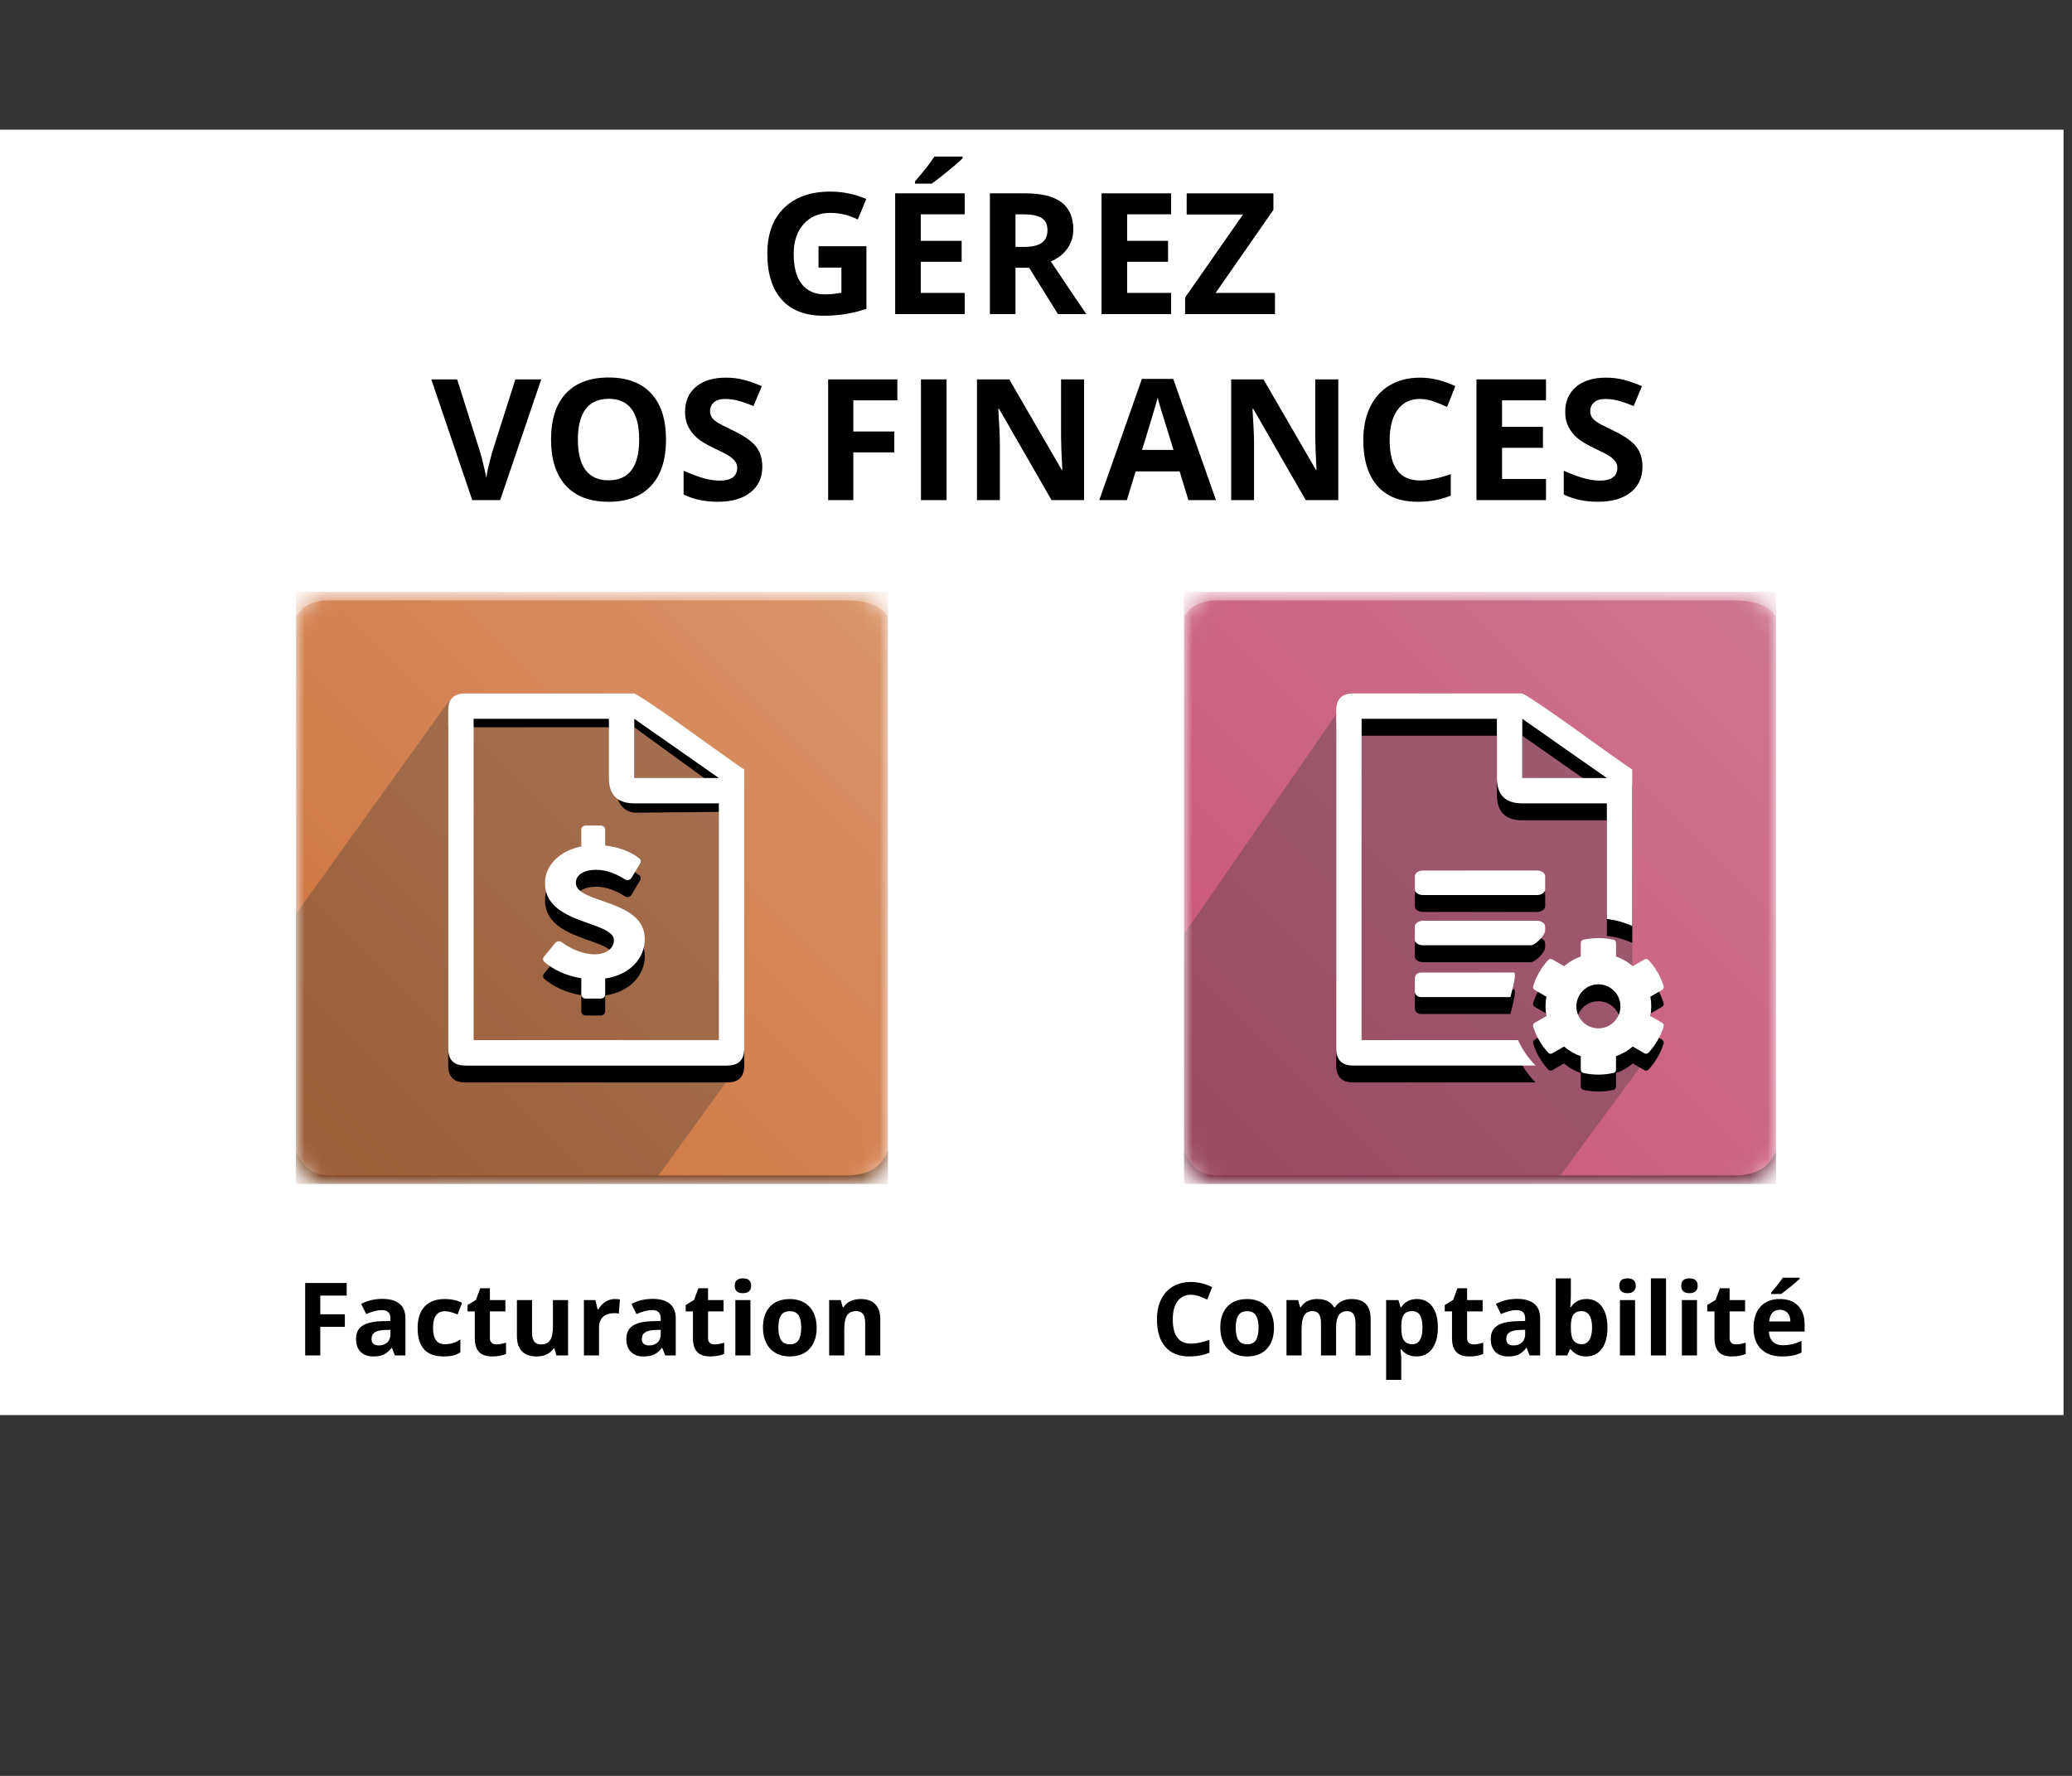 <?xml version="1.0" encoding="utf-8"?>
<!-- Generator: Adobe Illustrator 16.0.0, SVG Export Plug-In . SVG Version: 6.00 Build 0)  -->
<!DOCTYPE svg PUBLIC "-//W3C//DTD SVG 1.1//EN" "http://www.w3.org/Graphics/SVG/1.1/DTD/svg11.dtd">
<svg version="1.1" xmlns:x="http://ns.adobe.com/Extensibility/1.0/" xmlns:i="http://ns.adobe.com/AdobeIllustrator/10.0/" xmlns:graph="http://ns.adobe.com/Graphs/1.0/"
	 xmlns="http://www.w3.org/2000/svg" xmlns:xlink="http://www.w3.org/1999/xlink" x="0px" y="0px" width="122.5px" height="105px"
	 viewBox="0 0 122.5 105" enable-background="new 0 0 122.5 105" xml:space="preserve">
<rect x="0" y="0" width="122.5" height="105" fill="#333333" stroke="none"/>
<g id="Fond_blanc">
	<rect y="7.667" fill="#FFFFFF" width="122" height="76"/>
</g>
<g id="Pictos">
	<g>
		<defs>
			<filter id="Adobe_OpacityMaskFilter" filterUnits="userSpaceOnUse" x="70" y="35" width="35" height="35">
				<feColorMatrix  type="matrix" values="1 0 0 0 0  0 1 0 0 0  0 0 1 0 0  0 0 0 1 0"/>
			</filter>
		</defs>
		<mask maskUnits="userSpaceOnUse" x="70" y="35" width="35" height="35" id="b_1_">
			<g filter="url(#Adobe_OpacityMaskFilter)">
				<path id="a_1_" fill="#FFFFFF" d="M72,35h30.5c2,0,2.5,0.5,2.5,2.5v30c0,2-0.5,2.5-2.5,2.5H72c-1.5,0-2-0.5-2-2.5v-30
					C70,35.5,70.5,35,72,35z"/>
			</g>
		</mask>
		<g mask="url(#b_1_)">
			
				<linearGradient id="SVGID_1_" gradientUnits="userSpaceOnUse" x1="1.642" y1="376.341" x2="1.142" y2="375.841" gradientTransform="matrix(70 0 0 -70 -9.938 26378.856)">
				<stop  offset="0" style="stop-color:#CD7690"/>
				<stop  offset="1" style="stop-color:#CA5377"/>
			</linearGradient>
			<path fill="url(#SVGID_1_)" d="M70,35h35v35H70V35z"/>
			<path fill="#FFFFFF" fill-opacity="0.383" d="M72,35.5h30.5c1.333,0,2.167,0.333,2.5,1V35H70v1.5C70.333,35.834,71,35.5,72,35.5z
				"/>
			<path opacity="0.324" fill="#393939" enable-background="new    " d="M92.25,69.5H72c-1,0-2-0.5-2-2V55.233L79.5,41.5h10
				c2.199,1.989,4.532,3.516,7,4.582c0.023,3.733,0.023,7.467,0,11.2l1,5.09L92.25,69.5z"/>
			<path fill-opacity="0.383" d="M72,69.5h30.5c1.333,0,2.167-0.5,2.5-1.5v2H70v-2C70.333,69,71,69.5,72,69.5z"/>
			<g>
				<path id="d" d="M96.5,55.75c-0.476-0.215-0.981-0.355-1.5-0.417V48.5h-5c-1,0-1.5-0.5-1.5-1.5v-3.5h-8v19h9.249
					c0.253,0.558,0.604,1.066,1.036,1.5H80c-0.667,0-1-0.333-1-1V43c0-0.667,0.333-1,1-1h10c1,0.5,5,3.5,6.5,4.5V55.75z M90,43.5V47
					h5L90,43.5z M91.352,52.804v0.78c0,0.184-0.217,0.335-0.481,0.335h-6.74c-0.265,0-0.481-0.151-0.481-0.335v-0.78
					c0-0.184,0.217-0.334,0.481-0.334h6.74C91.135,52.47,91.352,52.62,91.352,52.804z M90.87,55.442c0.265,0,0.481,0.15,0.481,0.335
					V56c0,0.32-0.587,0.891-0.852,0.891h-6.37c-0.265,0-0.481-0.15-0.481-0.335v-0.779c0-0.185,0.217-0.335,0.481-0.335
					L90.87,55.442L90.87,55.442z M89.5,58.5c0.129,0,0.062,0.484-0.202,1.453h-5.296c-0.194,0-0.353-0.15-0.353-0.335v-0.779
					c0-0.185,0.159-0.335,0.353-0.335L89.5,58.5z M97.572,61.072l0.694,0.4c0.079,0.046,0.116,0.14,0.088,0.228
					c-0.178,0.573-0.482,1.1-0.89,1.54c-0.062,0.067-0.162,0.082-0.241,0.036l-0.693-0.4c-0.291,0.25-0.627,0.444-0.989,0.572v0.8
					c0,0.092-0.063,0.171-0.153,0.191c-0.585,0.131-1.192,0.131-1.777,0c-0.089-0.02-0.152-0.099-0.153-0.19v-0.8
					c-0.362-0.128-0.697-0.322-0.989-0.572l-0.693,0.4c-0.079,0.046-0.179,0.031-0.241-0.036c-0.408-0.441-0.712-0.967-0.89-1.54
					c-0.027-0.087,0.009-0.182,0.088-0.228l0.694-0.4c-0.07-0.378-0.07-0.765,0-1.143l-0.694-0.4
					c-0.079-0.046-0.116-0.141-0.088-0.228c0.178-0.573,0.482-1.1,0.89-1.54c0.062-0.067,0.162-0.082,0.241-0.036l0.693,0.4
					c0.292-0.25,0.627-0.444,0.989-0.572v-0.8c0-0.092,0.063-0.171,0.153-0.191c0.585-0.131,1.192-0.131,1.777,0
					c0.089,0.02,0.153,0.099,0.153,0.19v0.8c0.362,0.128,0.697,0.322,0.989,0.572l0.693-0.4c0.079-0.046,0.179-0.031,0.241,0.036
					c0.408,0.441,0.712,0.967,0.89,1.54c0.027,0.087-0.009,0.182-0.088,0.228l-0.694,0.4C97.643,60.307,97.643,60.694,97.572,61.072
					z M95.803,60.5c-0.001-0.719-0.584-1.302-1.303-1.302c-0.719,0-1.301,0.583-1.302,1.302c0,0.719,0.583,1.301,1.302,1.302
					C95.219,61.802,95.801,61.219,95.803,60.5L95.803,60.5z"/>
			</g>
			<g>
				<path id="e" fill="#FFFFFF" d="M96.5,54.75c-0.476-0.215-0.981-0.355-1.5-0.417V47.5h-5c-1,0-1.5-0.5-1.5-1.5v-3.5h-8v19h9.249
					c0.253,0.558,0.604,1.066,1.036,1.5H80c-0.667,0-1-0.333-1-1V42c0-0.667,0.333-1,1-1h10c1,0.5,5,3.5,6.5,4.5V54.75z M90,42.5V46
					h5L90,42.5z M91.352,51.805v0.78c0,0.184-0.217,0.335-0.481,0.335h-6.74c-0.265,0-0.481-0.151-0.481-0.335v-0.78
					c0-0.185,0.217-0.335,0.481-0.335h6.74C91.135,51.47,91.352,51.62,91.352,51.805z M90.87,54.442c0.265,0,0.481,0.15,0.481,0.335
					V55c0,0.32-0.587,0.891-0.852,0.891h-6.37c-0.265,0-0.481-0.15-0.481-0.335v-0.779c0-0.185,0.217-0.335,0.481-0.335
					L90.87,54.442L90.87,54.442z M89.5,57.5c0.129,0,0.062,0.484-0.202,1.453h-5.296c-0.194,0-0.353-0.15-0.353-0.335v-0.779
					c0-0.185,0.159-0.335,0.353-0.335L89.5,57.5z M97.572,60.072l0.694,0.4c0.079,0.046,0.116,0.14,0.088,0.228
					c-0.178,0.573-0.482,1.1-0.89,1.54c-0.062,0.067-0.162,0.082-0.241,0.036l-0.693-0.4c-0.291,0.25-0.627,0.444-0.989,0.572v0.8
					c0,0.092-0.063,0.171-0.153,0.191c-0.585,0.131-1.192,0.131-1.777,0c-0.089-0.02-0.152-0.099-0.153-0.19v-0.8
					c-0.362-0.128-0.697-0.322-0.989-0.572l-0.693,0.4c-0.079,0.046-0.179,0.031-0.241-0.036c-0.408-0.441-0.712-0.967-0.89-1.54
					c-0.027-0.087,0.009-0.182,0.088-0.228l0.694-0.4c-0.07-0.378-0.07-0.765,0-1.143l-0.694-0.4
					c-0.079-0.046-0.116-0.141-0.088-0.228c0.178-0.573,0.482-1.1,0.89-1.54c0.062-0.067,0.162-0.082,0.241-0.036l0.693,0.4
					c0.292-0.25,0.627-0.444,0.989-0.572v-0.8c0-0.092,0.063-0.171,0.153-0.191c0.585-0.131,1.192-0.131,1.777,0
					c0.089,0.02,0.153,0.099,0.153,0.19v0.8c0.362,0.128,0.697,0.322,0.989,0.572l0.693-0.4c0.079-0.046,0.179-0.031,0.241,0.036
					c0.408,0.441,0.712,0.967,0.89,1.54c0.027,0.087-0.009,0.182-0.088,0.228l-0.694,0.4C97.643,59.307,97.643,59.694,97.572,60.072
					z M95.803,59.5c-0.001-0.719-0.584-1.302-1.303-1.302c-0.719,0-1.301,0.583-1.302,1.302c0,0.719,0.583,1.301,1.302,1.302
					C95.219,60.802,95.801,60.219,95.803,59.5L95.803,59.5z"/>
			</g>
		</g>
	</g>
	<g>
		<defs>
			<filter id="Adobe_OpacityMaskFilter_1_" filterUnits="userSpaceOnUse" x="17.5" y="35" width="35" height="35">
				<feColorMatrix  type="matrix" values="1 0 0 0 0  0 1 0 0 0  0 0 1 0 0  0 0 0 1 0"/>
			</filter>
		</defs>
		<mask maskUnits="userSpaceOnUse" x="17.5" y="35" width="35" height="35" id="b_2_">
			<g filter="url(#Adobe_OpacityMaskFilter_1_)">
				<path id="a_2_" fill="#FFFFFF" d="M19.5,35H50c2,0,2.5,0.5,2.5,2.5v30c0,2-0.5,2.5-2.5,2.5H19.5c-1.5,0-2-0.5-2-2.5v-30
					C17.5,35.5,18,35,19.5,35z"/>
			</g>
		</mask>
		<g mask="url(#b_2_)">
			
				<linearGradient id="SVGID_2_" gradientUnits="userSpaceOnUse" x1="0.892" y1="376.341" x2="0.392" y2="375.84" gradientTransform="matrix(70 0 0 -70 -9.938 26378.856)">
				<stop  offset="0" style="stop-color:#DA956B"/>
				<stop  offset="1" style="stop-color:#CC7039"/>
			</linearGradient>
			<path fill="url(#SVGID_2_)" d="M17.5,35h35v35h-35V35z"/>
			<path fill="#FFFFFF" fill-opacity="0.383" d="M19.5,35.5H50c1.333,0,2.167,0.333,2.5,1V35h-35v1.5
				C17.833,35.834,18.5,35.5,19.5,35.5z"/>
			<path opacity="0.324" fill="#393939" enable-background="new    " d="M38.933,69.5H19.5c-1,0-2-0.5-2-2V54.032l9-12.531l1-0.5h10
				l6.5,5v16.5L38.933,69.5z"/>
			<path fill-opacity="0.383" d="M19.5,69.5H50c1.333,0,2.167-0.5,2.5-1.5v2h-35v-2C17.833,69,18.5,69.5,19.5,69.5z"/>
			<g>
				<path id="d_1_" d="M44,46.5V63c0,0.667-0.333,1-1,1H27.5c-0.667,0-1-0.333-1-1V43c0-0.667,0.333-1,1-1h10.083L44,46.5z M37.5,43
					v4H43L37.5,43z M43,63V48l-5.417,0.05c-0.583,0-1.083-0.5-1.083-1.05v-4h-9v20H43z M34.046,53.194
					c0,1.259,4.074,0.939,4.074,3.332c0,1.146-0.892,2.125-2.341,2.329v0.948c0,0.132-0.119,0.24-0.265,0.24h-0.882
					c-0.146,0-0.265-0.107-0.265-0.24v-0.964c-0.871-0.134-1.646-0.498-2.177-0.959c-0.095-0.078-0.109-0.22-0.03-0.314
					c0-0.001,0.001-0.001,0.001-0.002l0.67-0.813c0.096-0.109,0.26-0.127,0.378-0.042c0.549,0.4,1.259,0.717,1.937,0.717
					c0.79,0,1.149-0.426,1.149-0.822c0-1.171-4.074-0.917-4.074-3.386c0-1.054,0.854-1.906,2.146-2.172v-0.996
					c0-0.132,0.118-0.24,0.265-0.24h0.882c0.146,0,0.265,0.107,0.265,0.24v0.944c0.709,0.074,1.478,0.326,2.013,0.755
					c0.092,0.074,0.115,0.196,0.057,0.293l-0.519,0.87c-0.076,0.128-0.258,0.165-0.388,0.081c-0.493-0.321-1.096-0.566-1.686-0.566
					C34.521,52.427,34.046,52.728,34.046,53.194z"/>
			</g>
			<g>
				<path id="e_1_" fill="#FFFFFF" d="M44,45.5V62c0,0.667-0.333,1-1,1H27.5c-0.667,0-1-0.333-1-1V42c0-0.667,0.333-1,1-1h10
					C38.5,41.5,42.5,44.5,44,45.5z M37.5,42.5V46h5L37.5,42.5z M42.5,61.5v-14h-5c-1,0-1.5-0.5-1.5-1.5v-3.5h-8v19H42.5z
					 M34.046,52.194c0,1.258,4.074,0.939,4.074,3.331c0,1.146-0.892,2.125-2.341,2.329v0.948c0,0.132-0.119,0.24-0.265,0.24h-0.882
					c-0.146,0-0.265-0.107-0.265-0.24v-0.964c-0.871-0.134-1.646-0.498-2.177-0.959c-0.095-0.078-0.109-0.22-0.03-0.314
					c0-0.001,0.001-0.001,0.001-0.002l0.67-0.813c0.096-0.109,0.26-0.127,0.378-0.042c0.549,0.4,1.259,0.717,1.937,0.717
					c0.79,0,1.149-0.426,1.149-0.822c0-1.171-4.074-0.917-4.074-3.386c0-1.053,0.854-1.905,2.146-2.171v-0.996
					c0-0.132,0.118-0.24,0.265-0.24h0.882c0.146,0,0.265,0.107,0.265,0.24v0.944c0.709,0.074,1.478,0.326,2.013,0.755
					c0.092,0.074,0.115,0.196,0.057,0.293l-0.519,0.87c-0.076,0.127-0.258,0.165-0.388,0.08c-0.493-0.32-1.096-0.565-1.686-0.565
					C34.521,51.427,34.046,51.728,34.046,52.194z"/>
			</g>
		</g>
	</g>
</g>
<g id="Texte_VECTO">
	<g>
		<path d="M48.392,14.561h2.832v3.701c-0.459,0.15-0.891,0.255-1.296,0.315s-0.819,0.09-1.243,0.09c-1.078,0-1.9-0.316-2.468-0.95
			s-0.852-1.542-0.852-2.727c0-1.152,0.33-2.051,0.989-2.695s1.573-0.967,2.742-0.967c0.732,0,1.439,0.146,2.119,0.439l-0.503,1.211
			c-0.521-0.26-1.063-0.391-1.626-0.391c-0.654,0-1.178,0.22-1.572,0.659s-0.591,1.03-0.591,1.772c0,0.775,0.159,1.366,0.476,1.775
			s0.779,0.613,1.384,0.613c0.316,0,0.636-0.033,0.962-0.098v-1.489h-1.353V14.561z"/>
		<path d="M57.035,18.57h-4.111v-7.139h4.111v1.24h-2.598v1.567h2.417v1.24h-2.417v1.841h2.598V18.57z M54.095,10.86v-0.132
			c0.56-0.651,0.942-1.141,1.147-1.47h1.67v0.103c-0.169,0.169-0.458,0.421-0.867,0.754s-0.729,0.582-0.959,0.745H54.095z"/>
		<path d="M60.038,15.831v2.739h-1.514v-7.139h2.08c0.97,0,1.688,0.177,2.153,0.53s0.698,0.89,0.698,1.609
			c0,0.42-0.116,0.793-0.347,1.121s-0.558,0.583-0.981,0.769c1.074,1.605,1.774,2.642,2.1,3.11h-1.68l-1.704-2.739H60.038z
			 M60.038,14.6h0.488c0.479,0,0.832-0.08,1.06-0.239s0.342-0.41,0.342-0.752c0-0.338-0.116-0.58-0.349-0.723
			s-0.593-0.215-1.082-0.215h-0.459V14.6z"/>
		<path d="M69.237,18.57h-4.111v-7.139h4.111v1.24h-2.598v1.567h2.417v1.24h-2.417v1.841h2.598V18.57z"/>
		<path d="M75.379,18.57h-5.313v-0.981l3.423-4.907h-3.33v-1.25h5.127v0.977l-3.418,4.912h3.511V18.57z"/>
		<path d="M30.47,22.431h1.528l-2.427,7.139h-1.65l-2.422-7.139h1.528l1.343,4.248c0.075,0.25,0.152,0.543,0.232,0.876
			s0.129,0.565,0.149,0.696c0.036-0.299,0.158-0.824,0.366-1.572L30.47,22.431z"/>
		<path d="M39.376,25.991c0,1.182-0.293,2.09-0.879,2.725s-1.426,0.952-2.52,0.952s-1.934-0.317-2.52-0.952
			s-0.879-1.546-0.879-2.734s0.294-2.096,0.881-2.722s1.43-0.94,2.527-0.94s1.936,0.316,2.517,0.947S39.376,24.806,39.376,25.991z
			 M34.166,25.991c0,0.797,0.151,1.398,0.454,1.802s0.755,0.605,1.357,0.605c1.208,0,1.812-0.802,1.812-2.407
			c0-1.608-0.601-2.412-1.802-2.412c-0.602,0-1.056,0.203-1.362,0.608S34.166,25.193,34.166,25.991z"/>
		<path d="M45.069,27.587c0,0.645-0.232,1.152-0.696,1.523s-1.109,0.557-1.936,0.557c-0.762,0-1.436-0.143-2.021-0.43v-1.406
			c0.482,0.215,0.89,0.366,1.223,0.454s0.639,0.132,0.916,0.132c0.332,0,0.587-0.063,0.764-0.19s0.266-0.316,0.266-0.566
			c0-0.14-0.039-0.265-0.117-0.374s-0.193-0.214-0.344-0.315s-0.46-0.262-0.925-0.483c-0.436-0.205-0.763-0.402-0.981-0.591
			s-0.392-0.409-0.522-0.659s-0.195-0.543-0.195-0.879c0-0.631,0.214-1.128,0.642-1.489s1.02-0.542,1.775-0.542
			c0.371,0,0.725,0.044,1.062,0.132s0.689,0.211,1.057,0.371l-0.488,1.177c-0.381-0.156-0.696-0.265-0.945-0.327
			s-0.494-0.093-0.735-0.093c-0.287,0-0.506,0.067-0.659,0.2s-0.229,0.308-0.229,0.522c0,0.133,0.031,0.25,0.093,0.349
			s0.16,0.195,0.295,0.288s0.455,0.26,0.959,0.5c0.667,0.319,1.125,0.639,1.372,0.959S45.069,27.122,45.069,27.587z"/>
		<path d="M50.45,29.57h-1.489v-7.139h4.092v1.24H50.45v1.841h2.422v1.235H50.45V29.57z"/>
		<path d="M54.449,29.57v-7.139h1.514v7.139H54.449z"/>
		<path d="M64.093,29.57h-1.924l-3.105-5.4H59.02c0.062,0.954,0.093,1.634,0.093,2.041v3.359H57.76v-7.139h1.909l3.101,5.347h0.034
			c-0.049-0.928-0.073-1.583-0.073-1.968v-3.379h1.362V29.57z"/>
		<path d="M70.26,29.57l-0.518-1.699H67.14l-0.518,1.699h-1.631l2.52-7.168h1.851l2.529,7.168H70.26z M69.381,26.601
			c-0.479-1.54-0.748-2.411-0.808-2.612s-0.104-0.361-0.129-0.479c-0.107,0.417-0.415,1.447-0.923,3.091H69.381z"/>
		<path d="M79.122,29.57h-1.924l-3.105-5.4h-0.044c0.062,0.954,0.093,1.634,0.093,2.041v3.359h-1.353v-7.139h1.909l3.101,5.347
			h0.034c-0.049-0.928-0.073-1.583-0.073-1.968v-3.379h1.362V29.57z"/>
		<path d="M83.951,23.588c-0.57,0-1.011,0.214-1.323,0.642s-0.469,1.024-0.469,1.79c0,1.592,0.597,2.388,1.792,2.388
			c0.501,0,1.108-0.125,1.821-0.376v1.27c-0.586,0.244-1.24,0.366-1.963,0.366c-1.039,0-1.833-0.315-2.383-0.945
			s-0.825-1.534-0.825-2.712c0-0.742,0.135-1.393,0.405-1.951s0.658-0.986,1.165-1.284s1.1-0.447,1.78-0.447
			c0.693,0,1.39,0.167,2.09,0.503l-0.488,1.23c-0.267-0.127-0.536-0.238-0.806-0.332S84.211,23.588,83.951,23.588z"/>
		<path d="M91.402,29.57h-4.111v-7.139h4.111v1.24h-2.598v1.567h2.417v1.24h-2.417v1.841h2.598V29.57z"/>
		<path d="M97.105,27.587c0,0.645-0.232,1.152-0.696,1.523s-1.109,0.557-1.936,0.557c-0.762,0-1.436-0.143-2.021-0.43v-1.406
			c0.482,0.215,0.89,0.366,1.223,0.454s0.639,0.132,0.916,0.132c0.332,0,0.587-0.063,0.764-0.19s0.266-0.316,0.266-0.566
			c0-0.14-0.039-0.265-0.117-0.374s-0.193-0.214-0.344-0.315s-0.46-0.262-0.925-0.483c-0.436-0.205-0.763-0.402-0.981-0.591
			s-0.392-0.409-0.522-0.659s-0.195-0.543-0.195-0.879c0-0.631,0.214-1.128,0.642-1.489s1.02-0.542,1.775-0.542
			c0.371,0,0.725,0.044,1.062,0.132s0.689,0.211,1.057,0.371l-0.488,1.177c-0.381-0.156-0.696-0.265-0.945-0.327
			s-0.494-0.093-0.735-0.093c-0.287,0-0.506,0.067-0.659,0.2s-0.229,0.308-0.229,0.522c0,0.133,0.031,0.25,0.093,0.349
			s0.16,0.195,0.295,0.288s0.455,0.26,0.959,0.5c0.667,0.319,1.125,0.639,1.372,0.959S97.105,27.122,97.105,27.587z"/>
	</g>
	<g>
		<path d="M18.937,80.142h-0.894v-4.283h2.455v0.744h-1.562v1.104h1.453v0.741h-1.453V80.142z"/>
		<path d="M23.346,80.142l-0.173-0.445h-0.023c-0.15,0.189-0.305,0.321-0.464,0.394s-0.367,0.11-0.623,0.11
			c-0.314,0-0.562-0.09-0.743-0.27s-0.271-0.436-0.271-0.768c0-0.348,0.122-0.604,0.365-0.769s0.61-0.256,1.1-0.274l0.568-0.018
			v-0.144c0-0.332-0.17-0.498-0.51-0.498c-0.262,0-0.569,0.079-0.923,0.237l-0.296-0.604c0.377-0.197,0.795-0.296,1.254-0.296
			c0.439,0,0.776,0.096,1.011,0.287s0.352,0.482,0.352,0.873v2.183H23.346z M23.082,78.625l-0.346,0.012
			c-0.26,0.008-0.453,0.055-0.58,0.141s-0.19,0.217-0.19,0.393c0,0.252,0.145,0.378,0.434,0.378c0.207,0,0.373-0.06,0.497-0.179
			s0.186-0.277,0.186-0.475V78.625z"/>
		<path d="M26.22,80.201c-1.02,0-1.529-0.56-1.529-1.679c0-0.557,0.139-0.982,0.416-1.276s0.675-0.441,1.192-0.441
			c0.379,0,0.719,0.074,1.02,0.223l-0.264,0.691c-0.141-0.057-0.271-0.103-0.393-0.139s-0.242-0.054-0.363-0.054
			c-0.465,0-0.697,0.33-0.697,0.99c0,0.641,0.232,0.961,0.697,0.961c0.172,0,0.331-0.023,0.478-0.069s0.293-0.118,0.439-0.215v0.765
			c-0.145,0.092-0.291,0.155-0.438,0.19S26.444,80.201,26.22,80.201z"/>
		<path d="M29.354,79.489c0.156,0,0.344-0.034,0.563-0.103v0.665c-0.223,0.1-0.496,0.149-0.82,0.149
			c-0.357,0-0.618-0.09-0.781-0.271s-0.245-0.452-0.245-0.813v-1.579h-0.428V77.16l0.492-0.299l0.258-0.691h0.571v0.697h0.917v0.671
			h-0.917v1.579c0,0.127,0.036,0.221,0.107,0.281S29.237,79.489,29.354,79.489z"/>
		<path d="M32.899,80.142l-0.12-0.419h-0.047c-0.096,0.152-0.231,0.27-0.407,0.353s-0.376,0.125-0.601,0.125
			c-0.385,0-0.675-0.103-0.87-0.309s-0.293-0.502-0.293-0.889v-2.136h0.894v1.913c0,0.236,0.042,0.414,0.126,0.532
			s0.218,0.177,0.401,0.177c0.25,0,0.431-0.083,0.542-0.25s0.167-0.444,0.167-0.831v-1.541h0.894v3.275H32.899z"/>
		<path d="M36.351,76.805c0.121,0,0.222,0.009,0.302,0.026l-0.067,0.838c-0.072-0.02-0.16-0.029-0.264-0.029
			c-0.285,0-0.507,0.073-0.667,0.22s-0.239,0.352-0.239,0.615v1.667h-0.894v-3.275h0.677l0.132,0.551h0.044
			c0.102-0.184,0.239-0.332,0.412-0.444S36.147,76.805,36.351,76.805z"/>
		<path d="M39.327,80.142l-0.173-0.445h-0.023c-0.15,0.189-0.305,0.321-0.464,0.394s-0.367,0.11-0.623,0.11
			c-0.314,0-0.562-0.09-0.743-0.27s-0.271-0.436-0.271-0.768c0-0.348,0.122-0.604,0.365-0.769s0.61-0.256,1.1-0.274l0.568-0.018
			v-0.144c0-0.332-0.17-0.498-0.51-0.498c-0.262,0-0.569,0.079-0.923,0.237l-0.296-0.604c0.377-0.197,0.795-0.296,1.254-0.296
			c0.439,0,0.776,0.096,1.011,0.287s0.352,0.482,0.352,0.873v2.183H39.327z M39.063,78.625l-0.346,0.012
			c-0.26,0.008-0.453,0.055-0.58,0.141s-0.19,0.217-0.19,0.393c0,0.252,0.145,0.378,0.434,0.378c0.207,0,0.373-0.06,0.497-0.179
			s0.186-0.277,0.186-0.475V78.625z"/>
		<path d="M42.251,79.489c0.156,0,0.344-0.034,0.563-0.103v0.665c-0.223,0.1-0.496,0.149-0.82,0.149
			c-0.357,0-0.618-0.09-0.781-0.271s-0.245-0.452-0.245-0.813v-1.579H40.54V77.16l0.492-0.299l0.258-0.691h0.571v0.697h0.917v0.671
			h-0.917v1.579c0,0.127,0.036,0.221,0.107,0.281S42.134,79.489,42.251,79.489z"/>
		<path d="M43.438,76.02c0-0.291,0.162-0.437,0.486-0.437s0.486,0.146,0.486,0.437c0,0.139-0.041,0.247-0.122,0.324
			s-0.203,0.116-0.365,0.116C43.6,76.459,43.438,76.313,43.438,76.02z M44.369,80.142h-0.894v-3.275h0.894V80.142z"/>
		<path d="M48.283,78.499c0,0.533-0.141,0.95-0.422,1.251s-0.673,0.451-1.175,0.451c-0.314,0-0.592-0.069-0.832-0.207
			s-0.425-0.335-0.554-0.593s-0.193-0.559-0.193-0.902c0-0.535,0.14-0.951,0.419-1.248s0.672-0.445,1.178-0.445
			c0.314,0,0.592,0.068,0.832,0.205s0.425,0.333,0.554,0.589S48.283,78.155,48.283,78.499z M46.019,78.499
			c0,0.324,0.053,0.569,0.16,0.735s0.28,0.249,0.52,0.249c0.238,0,0.41-0.083,0.514-0.248s0.157-0.411,0.157-0.737
			c0-0.324-0.053-0.567-0.158-0.729s-0.278-0.243-0.519-0.243c-0.238,0-0.41,0.081-0.516,0.242S46.019,78.172,46.019,78.499z"/>
		<path d="M52.045,80.142h-0.894v-1.913c0-0.236-0.042-0.414-0.126-0.532s-0.218-0.177-0.401-0.177c-0.25,0-0.431,0.083-0.542,0.25
			s-0.167,0.444-0.167,0.831v1.541h-0.894v-3.275h0.683l0.12,0.419h0.05c0.1-0.158,0.237-0.278,0.412-0.359s0.374-0.122,0.596-0.122
			c0.381,0,0.67,0.103,0.867,0.309s0.296,0.503,0.296,0.892V80.142z"/>
	</g>
	<g>
		<path d="M70.411,76.553c-0.342,0-0.606,0.128-0.794,0.385s-0.281,0.615-0.281,1.074c0,0.955,0.358,1.433,1.075,1.433
			c0.301,0,0.665-0.075,1.093-0.226v0.762c-0.352,0.146-0.744,0.22-1.178,0.22c-0.623,0-1.1-0.189-1.43-0.567
			s-0.495-0.92-0.495-1.627c0-0.445,0.081-0.835,0.243-1.17s0.395-0.592,0.699-0.771s0.66-0.268,1.068-0.268
			c0.416,0,0.834,0.101,1.254,0.302l-0.293,0.738c-0.16-0.076-0.321-0.143-0.483-0.199S70.567,76.553,70.411,76.553z"/>
		<path d="M75.321,78.499c0,0.533-0.141,0.95-0.422,1.251s-0.673,0.451-1.175,0.451c-0.314,0-0.592-0.069-0.832-0.207
			s-0.425-0.335-0.554-0.593s-0.193-0.559-0.193-0.902c0-0.535,0.14-0.951,0.419-1.248s0.672-0.445,1.178-0.445
			c0.314,0,0.592,0.068,0.832,0.205s0.425,0.333,0.554,0.589S75.321,78.155,75.321,78.499z M73.057,78.499
			c0,0.324,0.053,0.569,0.16,0.735s0.28,0.249,0.52,0.249c0.238,0,0.41-0.083,0.514-0.248s0.157-0.411,0.157-0.737
			c0-0.324-0.053-0.567-0.158-0.729s-0.278-0.243-0.519-0.243c-0.238,0-0.41,0.081-0.516,0.242S73.057,78.172,73.057,78.499z"/>
		<path d="M78.992,80.142h-0.894v-1.913c0-0.236-0.04-0.414-0.119-0.532s-0.204-0.177-0.374-0.177c-0.229,0-0.395,0.084-0.498,0.252
			s-0.155,0.444-0.155,0.829v1.541H76.06v-3.275h0.683l0.12,0.419h0.05c0.088-0.15,0.215-0.268,0.381-0.353s0.356-0.127,0.571-0.127
			c0.49,0,0.822,0.16,0.996,0.48h0.079c0.088-0.152,0.217-0.271,0.388-0.354s0.364-0.126,0.579-0.126
			c0.371,0,0.652,0.095,0.842,0.286s0.286,0.496,0.286,0.916v2.136h-0.896v-1.913c0-0.236-0.04-0.414-0.119-0.532
			s-0.204-0.177-0.374-0.177c-0.219,0-0.382,0.078-0.491,0.234s-0.163,0.404-0.163,0.744V80.142z"/>
		<path d="M83.75,80.201c-0.385,0-0.687-0.14-0.905-0.419h-0.047c0.031,0.273,0.047,0.432,0.047,0.475v1.327h-0.894v-4.717h0.727
			l0.126,0.425h0.041c0.209-0.324,0.519-0.486,0.929-0.486c0.387,0,0.689,0.149,0.908,0.448s0.328,0.714,0.328,1.245
			c0,0.35-0.051,0.653-0.154,0.911s-0.249,0.454-0.438,0.589S84.006,80.201,83.75,80.201z M83.486,77.52
			c-0.221,0-0.382,0.068-0.483,0.204s-0.154,0.36-0.158,0.672v0.097c0,0.352,0.052,0.604,0.157,0.756s0.27,0.229,0.497,0.229
			c0.4,0,0.601-0.33,0.601-0.99c0-0.322-0.049-0.564-0.148-0.725S83.697,77.52,83.486,77.52z"/>
		<path d="M87.128,79.489c0.156,0,0.344-0.034,0.563-0.103v0.665c-0.223,0.1-0.496,0.149-0.82,0.149
			c-0.357,0-0.618-0.09-0.781-0.271s-0.245-0.452-0.245-0.813v-1.579h-0.428V77.16l0.492-0.299l0.258-0.691h0.571v0.697h0.917v0.671
			h-0.917v1.579c0,0.127,0.036,0.221,0.107,0.281S87.011,79.489,87.128,79.489z"/>
		<path d="M90.433,80.142l-0.173-0.445h-0.023c-0.15,0.189-0.305,0.321-0.464,0.394s-0.367,0.11-0.623,0.11
			c-0.314,0-0.562-0.09-0.743-0.27s-0.271-0.436-0.271-0.768c0-0.348,0.122-0.604,0.365-0.769s0.61-0.256,1.1-0.274l0.568-0.018
			v-0.144c0-0.332-0.17-0.498-0.51-0.498c-0.262,0-0.569,0.079-0.923,0.237l-0.296-0.604c0.377-0.197,0.795-0.296,1.254-0.296
			c0.439,0,0.776,0.096,1.011,0.287s0.352,0.482,0.352,0.873v2.183H90.433z M90.169,78.625l-0.346,0.012
			c-0.26,0.008-0.453,0.055-0.58,0.141s-0.19,0.217-0.19,0.393c0,0.252,0.145,0.378,0.434,0.378c0.207,0,0.373-0.06,0.497-0.179
			s0.186-0.277,0.186-0.475V78.625z"/>
		<path d="M93.799,76.805c0.387,0,0.689,0.151,0.908,0.453s0.328,0.715,0.328,1.241c0,0.541-0.113,0.96-0.338,1.257
			s-0.533,0.445-0.921,0.445c-0.385,0-0.687-0.14-0.905-0.419h-0.062l-0.149,0.36h-0.683v-4.559h0.894v1.061
			c0,0.135-0.012,0.351-0.035,0.647h0.035C93.079,76.967,93.389,76.805,93.799,76.805z M93.512,77.52
			c-0.221,0-0.382,0.068-0.483,0.204s-0.154,0.36-0.158,0.672v0.097c0,0.352,0.052,0.604,0.157,0.756s0.27,0.229,0.497,0.229
			c0.184,0,0.33-0.084,0.438-0.253s0.163-0.415,0.163-0.737s-0.055-0.564-0.164-0.725S93.701,77.52,93.512,77.52z"/>
		<path d="M95.735,76.02c0-0.291,0.162-0.437,0.486-0.437s0.486,0.146,0.486,0.437c0,0.139-0.041,0.247-0.122,0.324
			s-0.203,0.116-0.365,0.116C95.897,76.459,95.735,76.313,95.735,76.02z M96.667,80.142h-0.894v-3.275h0.894V80.142z"/>
		<path d="M98.498,80.142h-0.894v-4.559h0.894V80.142z"/>
		<path d="M99.397,76.02c0-0.291,0.162-0.437,0.486-0.437s0.486,0.146,0.486,0.437c0,0.139-0.041,0.247-0.122,0.324
			s-0.203,0.116-0.365,0.116C99.56,76.459,99.397,76.313,99.397,76.02z M100.329,80.142h-0.894v-3.275h0.894V80.142z"/>
		<path d="M102.646,79.489c0.156,0,0.344-0.034,0.563-0.103v0.665c-0.223,0.1-0.496,0.149-0.82,0.149
			c-0.357,0-0.618-0.09-0.781-0.271s-0.245-0.452-0.245-0.813v-1.579h-0.428V77.16l0.492-0.299l0.258-0.691h0.571v0.697h0.917v0.671
			h-0.917v1.579c0,0.127,0.036,0.221,0.107,0.281S102.529,79.489,102.646,79.489z"/>
		<path d="M105.354,80.201c-0.527,0-0.939-0.146-1.236-0.437s-0.445-0.703-0.445-1.236c0-0.549,0.137-0.973,0.412-1.273
			s0.654-0.45,1.138-0.45c0.463,0,0.823,0.132,1.081,0.396s0.387,0.628,0.387,1.093v0.434h-2.112
			c0.01,0.254,0.085,0.452,0.226,0.595s0.338,0.214,0.592,0.214c0.197,0,0.384-0.021,0.56-0.062s0.359-0.106,0.551-0.196v0.691
			c-0.156,0.078-0.323,0.136-0.501,0.174S105.609,80.201,105.354,80.201z M105.228,77.441c-0.189,0-0.338,0.06-0.445,0.18
			s-0.169,0.291-0.185,0.511h1.254c-0.004-0.221-0.062-0.391-0.173-0.511S105.417,77.441,105.228,77.441z M104.712,76.506v-0.079
			c0.336-0.391,0.565-0.685,0.688-0.882h1.002v0.062c-0.102,0.102-0.275,0.252-0.52,0.453s-0.437,0.349-0.576,0.447H104.712z"/>
	</g>
	<g>
	</g>
	<g>
	</g>
	<g>
	</g>
	<g>
	</g>
	<g>
	</g>
	<g>
	</g>
	<g>
	</g>
	<g>
	</g>
	<g>
	</g>
	<g>
	</g>
	<g>
	</g>
	<g>
	</g>
	<g>
	</g>
	<g>
	</g>
	<g>
	</g>
</g>
</svg>
